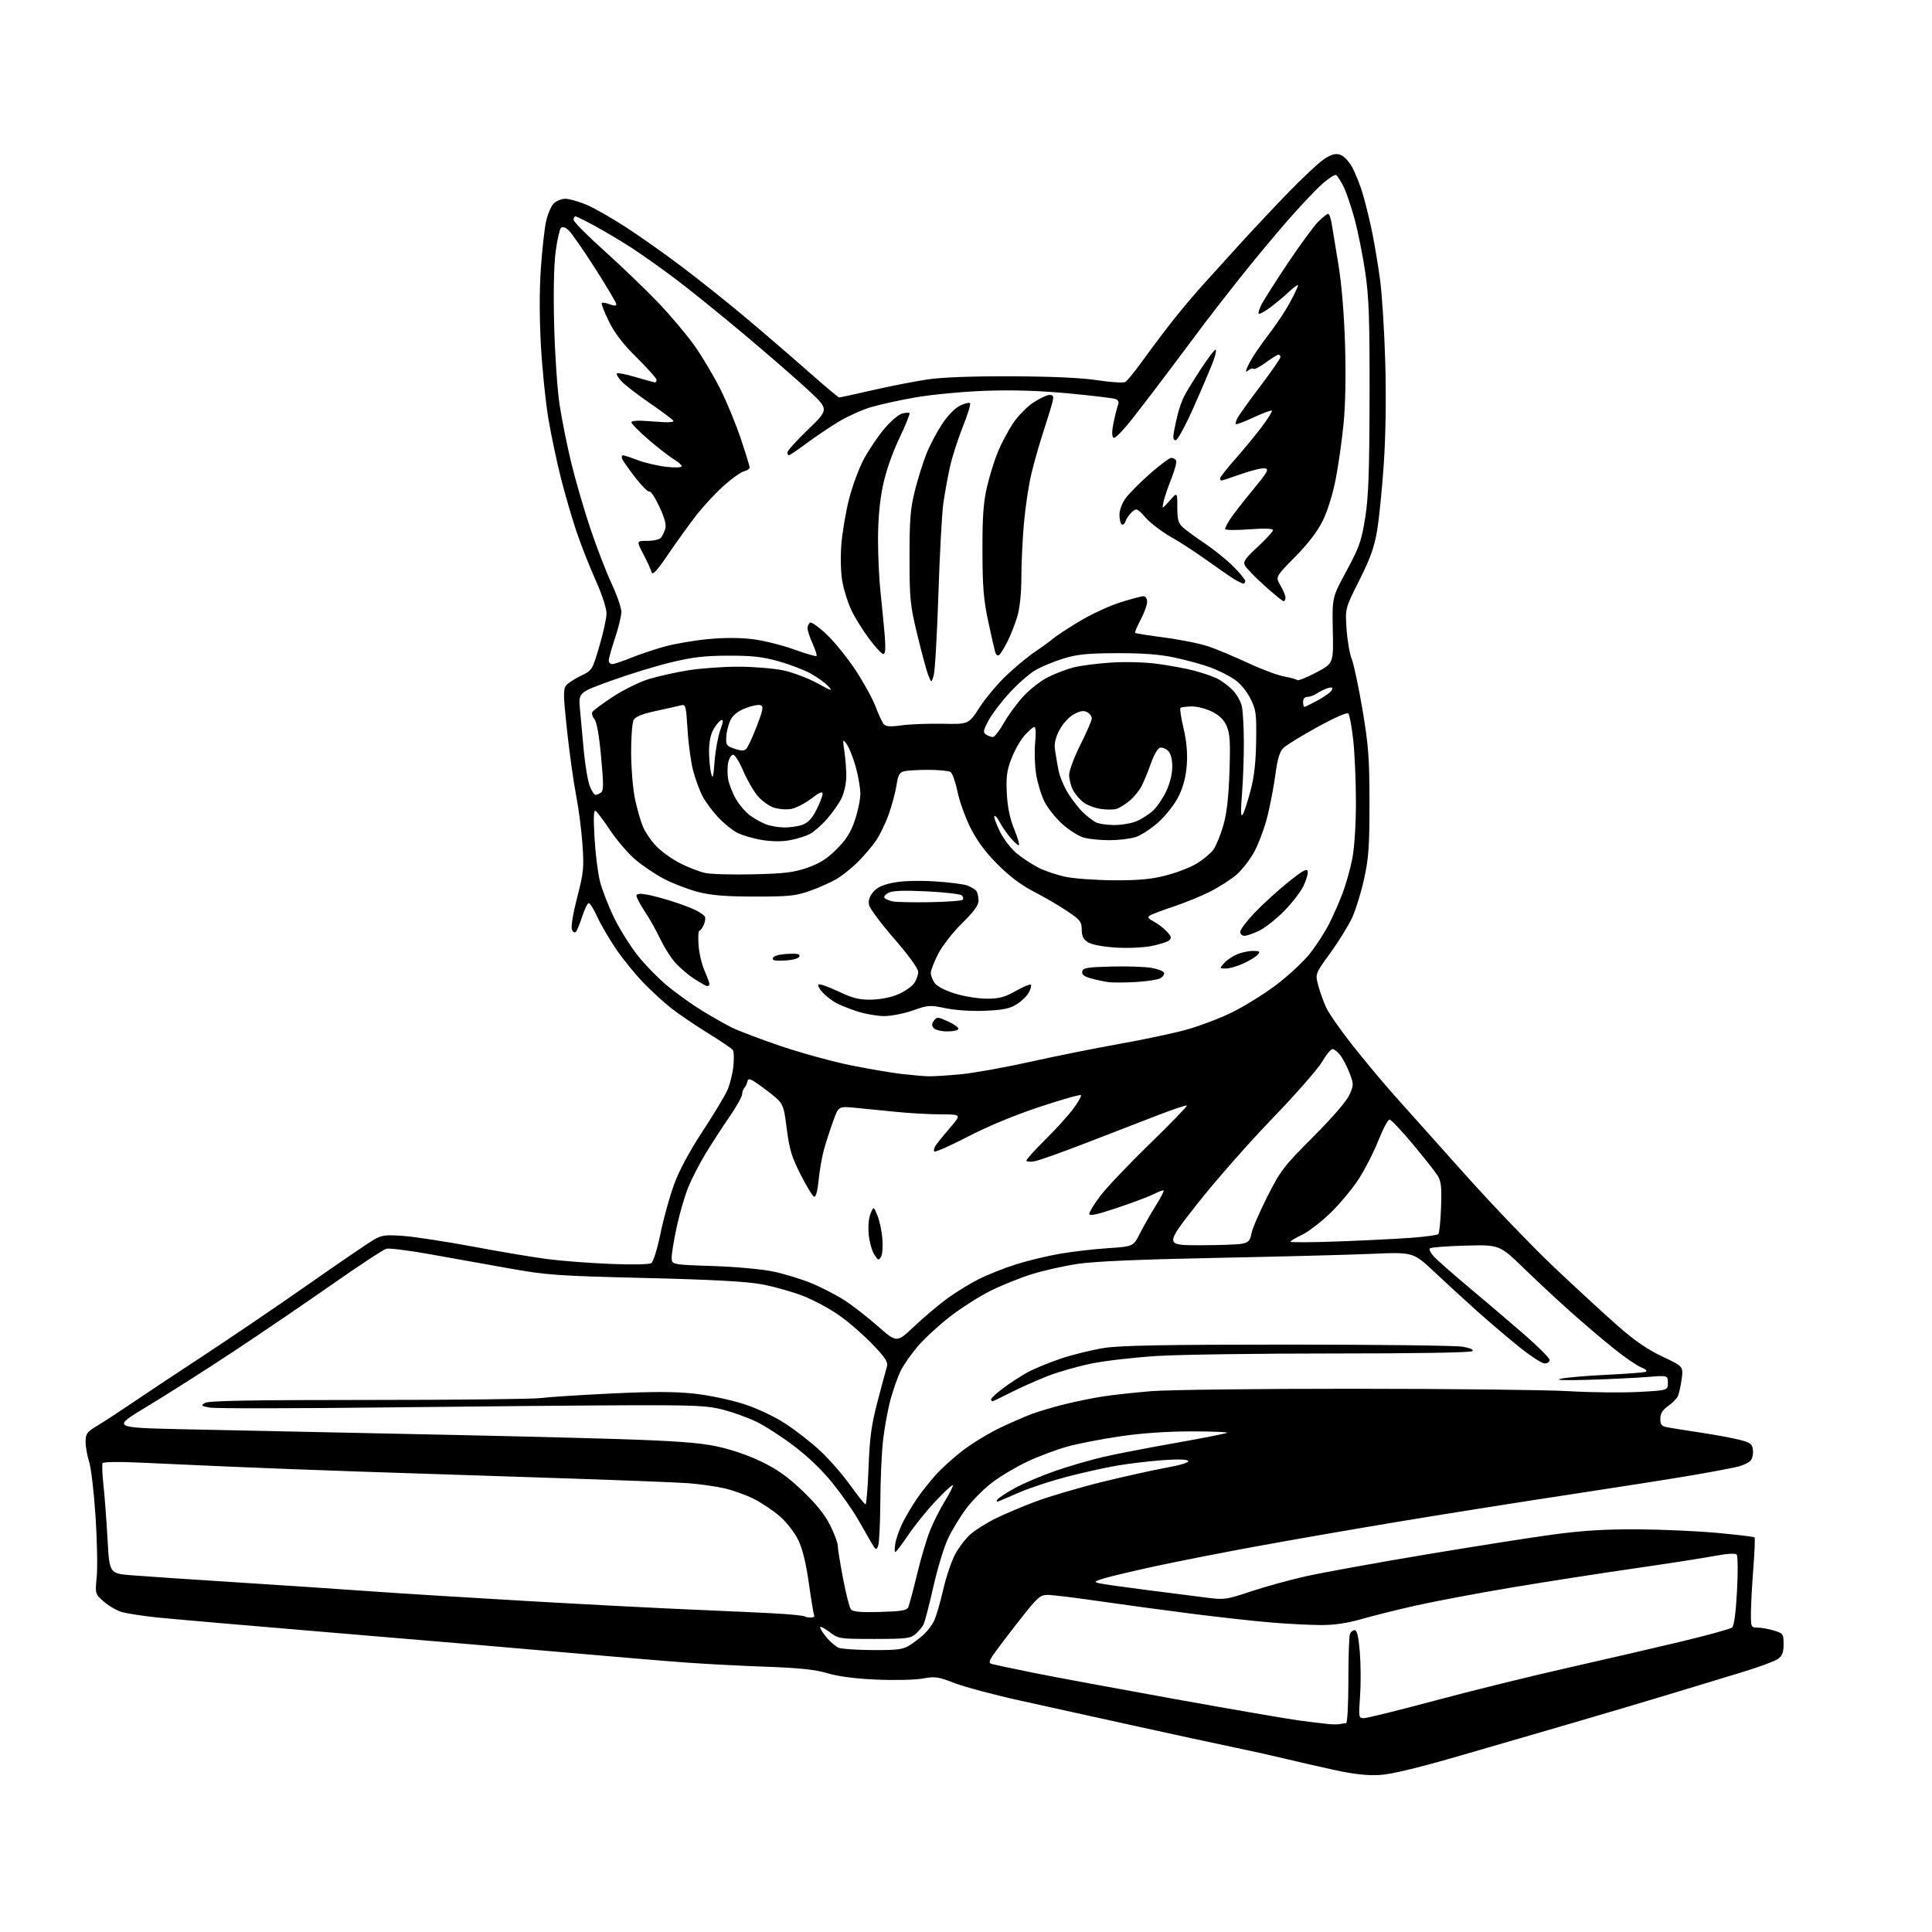 <?xml version="1.0" encoding="UTF-8" standalone="no"?>
<svg 
  version="1.1" 
  xmlns="http://www.w3.org/2000/svg" 
  xmlns:xlink="http://www.w3.org/1999/xlink" 
  xmlns:svg="http://www.w3.org/2000/svg"
  xmlns:rdf="http://www.w3.org/1999/02/22-rdf-syntax-ns#"
  xmlns:cc="http://creativecommons.org/ns#"
  xmlns:dc="http://purl.org/dc/elements/1.1/"
  viewBox="0 0 768 768"
  width="768"
  height="768"
>
<style>svg {background-color: white; }</style>"
<path stroke="none" fill="black" fill-rule="evenodd" d="M548.50,705.58C543.54,705.87 538.30,705.30 530.50,703.61C524.45,702.30 515.67,700.29 511.00,699.15C506.32,698.01 497.10,695.96 490.50,694.59C483.90,693.23 466.35,689.43 451.50,686.15C436.65,682.87 416.04,678.32 405.70,676.05C395.35,673.77 383.58,670.63 379.53,669.08C372.90,666.52 371.65,666.34 366.84,667.24C363.90,667.79 355.66,667.98 348.50,667.67C339.99,667.30 333.26,666.43 329.00,665.15C324.18,663.71 317.99,663.04 305.00,662.57C295.38,662.23 281.20,661.50 273.50,660.95C265.80,660.40 244.43,658.62 226.00,656.99C207.57,655.36 165.28,651.76 132.00,648.99C98.72,646.21 67.22,643.48 62.00,642.92C56.77,642.35 50.81,641.44 48.74,640.90C46.67,640.36 43.36,638.49 41.38,636.76C37.78,633.60 37.78,633.60 38.44,626.89C38.81,623.20 38.60,612.38 37.98,602.84C37.36,593.30 36.21,583.51 35.43,581.07C34.64,578.64 34.02,575.04 34.03,573.07C34.06,569.87 34.58,569.19 39.05,566.50C41.78,564.85 47.73,560.97 52.26,557.88C56.79,554.78 69.28,546.50 80.00,539.47C90.72,532.45 109.62,519.61 122.00,510.96C134.38,502.30 146.22,494.20 148.33,492.96C151.74,490.96 153.03,490.78 160.33,491.30C164.82,491.63 177.28,493.54 188.00,495.54C198.72,497.55 212.00,499.78 217.50,500.50C223.00,501.22 234.25,502.08 242.50,502.42C251.24,502.78 258.09,502.65 258.92,502.11C259.71,501.59 261.31,496.40 262.55,490.34C263.78,484.38 266.21,475.60 267.96,470.82C269.98,465.29 274.06,457.69 279.22,449.82C283.66,443.05 288.12,435.66 289.12,433.42C290.12,431.18 291.20,426.90 291.52,423.92C291.83,420.94 291.74,418.00 291.30,417.39C290.86,416.78 286.36,413.74 281.31,410.62C276.26,407.50 269.73,403.07 266.81,400.77C263.89,398.47 258.87,393.86 255.67,390.54C252.46,387.22 247.63,381.27 244.94,377.33C242.25,373.38 238.90,367.65 237.49,364.58C236.09,361.51 234.54,359.00 234.05,359.00C233.56,359.00 232.39,361.36 231.46,364.25C230.52,367.14 229.37,369.91 228.91,370.42C228.42,370.95 227.76,370.55 227.34,369.45C226.92,368.36 227.80,363.03 229.44,356.73C231.99,346.88 232.19,344.96 231.54,335.69C231.16,330.09 230.01,321.23 228.99,316.00C227.98,310.77 226.36,299.21 225.40,290.31C223.91,276.47 223.86,273.88 225.04,272.45C225.81,271.53 228.45,269.81 230.92,268.64C235.36,266.52 235.44,266.39 238.22,257.00C239.76,251.78 241.06,245.93 241.10,244.00C241.14,241.88 239.41,236.54 236.70,230.48C234.24,224.97 230.80,216.22 229.06,211.02C227.32,205.82 224.58,196.38 222.97,190.04C221.36,183.69 219.14,173.20 218.04,166.73C216.93,160.25 215.58,147.20 215.04,137.73C214.42,126.92 214.40,115.47 214.98,107.00C215.48,99.58 216.41,91.09 217.05,88.14C217.69,85.20 219.06,81.94 220.11,80.89C221.15,79.85 223.24,79.01 224.75,79.02C226.26,79.04 229.97,80.07 233.00,81.32C236.03,82.58 243.12,86.61 248.76,90.28C254.41,93.95 264.53,101.11 271.26,106.19C277.99,111.27 289.12,120.15 296.00,125.92C302.88,131.69 314.01,141.26 320.74,147.20C327.47,153.14 333.24,158.00 333.58,158.00C333.91,158.00 339.88,156.70 346.84,155.11C353.80,153.52 363.55,151.60 368.50,150.86C374.37,149.97 386.02,149.53 402.00,149.59C418.09,149.64 429.84,150.18 436.21,151.15C441.56,151.96 446.56,152.27 447.33,151.84C448.10,151.41 451.56,147.10 455.02,142.28C458.49,137.45 464.03,130.12 467.35,126.00C470.66,121.88 475.65,116.00 478.44,112.94C481.22,109.89 487.55,102.91 492.49,97.44C497.44,91.97 506.14,82.70 511.82,76.83C517.51,70.96 523.91,64.95 526.05,63.47C528.84,61.53 530.65,60.95 532.43,61.39C533.95,61.78 535.88,63.67 537.38,66.26C538.72,68.59 540.74,73.65 541.85,77.50C542.96,81.35 544.60,88.09 545.49,92.49C546.39,96.88 547.77,105.21 548.57,110.99C549.37,116.77 550.31,131.62 550.66,144.00C551.06,158.17 550.84,173.16 550.07,184.50C549.40,194.40 548.20,206.32 547.41,211.00C546.30,217.57 544.69,222.05 540.33,230.70C534.70,241.91 534.70,241.91 535.29,250.20C535.61,254.77 536.54,260.07 537.34,262.00C538.14,263.93 540.05,272.93 541.59,282.00C544.00,296.30 544.38,301.23 544.39,319.00C544.40,336.20 544.07,341.06 542.29,349.22C541.12,354.57 538.98,361.54 537.54,364.70C536.09,367.87 532.17,374.21 528.84,378.80C522.78,387.14 522.78,387.14 524.05,391.82C524.75,394.39 526.15,398.30 527.16,400.50C528.17,402.70 532.71,409.23 537.25,415.02C541.79,420.81 549.55,430.11 554.50,435.68C559.45,441.26 572.32,455.65 583.10,467.66C593.88,479.67 609.63,496.05 618.10,504.05C626.57,512.06 637.77,522.37 643.00,526.97C649.78,532.93 654.89,536.45 660.83,539.25C669.16,543.17 669.16,543.17 668.47,548.34C668.08,551.18 667.37,554.26 666.89,555.18C666.40,556.10 664.65,557.82 663.00,559.00C660.87,560.52 660.00,561.96 660.00,563.99C660.00,566.31 660.52,566.94 662.75,567.37C664.26,567.66 670.23,568.61 676.00,569.48C681.77,570.35 688.75,571.64 691.50,572.34C695.83,573.45 696.54,573.99 696.82,576.37C697.00,577.88 696.61,579.77 695.96,580.55C695.30,581.34 693.13,582.42 691.13,582.94C689.14,583.47 680.98,585.02 673.00,586.39C665.02,587.76 643.20,591.19 624.50,594.02C605.80,596.85 575.88,601.59 558.00,604.55C540.12,607.51 514.25,611.99 500.50,614.51C486.75,617.02 468.30,620.64 459.50,622.54C450.70,624.45 441.48,626.63 439.00,627.39C434.94,628.64 434.74,628.84 437.00,629.38C438.38,629.71 446.93,630.92 456.00,632.07C465.07,633.22 475.75,634.58 479.73,635.10C486.57,636.00 487.50,635.87 497.23,632.62C502.88,630.74 512.78,628.01 519.23,626.57C525.69,625.13 546.84,621.29 566.23,618.04C585.63,614.79 608.70,611.16 617.50,609.98C629.17,608.41 638.24,607.86 651.00,607.93C660.62,607.99 674.92,608.63 682.76,609.36C690.60,610.09 697.22,610.88 697.46,611.13C697.70,611.37 697.48,616.95 696.97,623.53C696.46,630.11 696.04,638.09 696.02,641.25C696.00,646.80 696.09,647.00 698.63,647.00C700.08,647.00 703.01,647.52 705.13,648.16C708.84,649.27 709.00,649.49 709.00,653.60C709.00,656.91 708.49,658.25 706.75,659.46C705.51,660.33 699.55,662.56 693.50,664.41C687.45,666.26 674.01,670.35 663.63,673.49C653.26,676.63 636.61,681.57 626.63,684.47C616.66,687.37 596.58,693.21 582.00,697.45C563.85,702.73 553.29,705.29 548.50,705.58zM532.83,685.33C533.56,685.15 534.58,685.00 535.08,685.00C535.60,685.00 536.00,677.69 536.00,668.08C536.00,658.78 536.27,650.45 536.61,649.58C536.94,648.71 537.80,648.00 538.52,648.00C539.43,648.00 540.04,650.59 540.55,656.70C540.94,661.49 540.99,669.37 540.65,674.20C540.04,682.74 540.09,683.00 542.17,683.00C543.36,683.00 556.07,679.85 570.41,676.01C584.76,672.16 608.42,666.32 623.00,663.03C637.58,659.74 658.00,655.01 668.40,652.52C678.79,650.03 687.85,647.54 688.53,646.97C689.32,646.32 690.02,641.10 690.49,632.38C690.91,624.60 690.83,618.43 690.32,617.92C689.78,617.38 686.25,617.62 681.67,618.50C677.41,619.31 662.80,621.58 649.21,623.54C635.62,625.50 613.70,628.91 600.50,631.13C587.30,633.35 570.42,636.53 563.00,638.19C555.58,639.85 545.78,642.29 541.23,643.61C535.65,645.22 530.46,645.99 525.23,645.98C520.98,645.98 512.10,645.53 505.50,644.99C498.90,644.45 484.50,642.85 473.50,641.45C462.50,640.05 445.92,637.79 436.66,636.45C427.39,635.10 418.31,634.00 416.47,634.00C413.41,634.00 412.42,634.90 404.73,644.75C400.10,650.66 395.53,656.73 394.55,658.24C393.13,660.44 393.05,661.07 394.14,661.42C394.89,661.66 402.25,663.23 410.50,664.90C418.75,666.57 444.18,671.29 467.00,675.40C489.82,679.51 512.10,683.35 516.50,683.93C520.90,684.52 526.08,685.15 528.00,685.33C529.92,685.52 532.10,685.52 532.83,685.33zM347.00,655.93C356.66,655.98 358.98,655.69 361.50,654.09C363.15,653.04 365.67,651.13 367.10,649.84C368.53,648.55 370.39,646.15 371.22,644.50C372.06,642.85 373.71,637.27 374.89,632.11C376.07,626.94 378.24,620.50 379.71,617.79C381.19,615.08 383.90,611.54 385.74,609.92C387.58,608.31 391.88,605.57 395.29,603.85C398.71,602.13 406.05,599.00 411.61,596.91C417.17,594.83 429.10,591.31 438.11,589.10C447.12,586.88 458.65,584.33 463.73,583.41C469.30,582.41 472.72,581.35 472.35,580.75C471.95,580.11 468.23,580.00 462.11,580.45C456.83,580.83 448.68,581.80 444.00,582.61C439.32,583.41 430.44,585.39 424.25,587.00C418.06,588.61 409.74,591.32 405.75,593.03C401.76,594.74 397.86,596.41 397.09,596.74C396.19,597.12 395.93,596.92 396.38,596.19C396.77,595.56 399.88,593.50 403.29,591.60C406.71,589.71 414.00,586.61 419.50,584.71C425.00,582.81 433.55,580.32 438.50,579.17C443.45,578.02 456.45,575.50 467.38,573.58C478.31,571.65 487.50,569.83 487.80,569.54C488.09,569.24 481.62,569.00 473.42,569.00C463.83,569.01 453.75,569.71 445.20,570.97C437.89,572.04 428.44,573.88 424.20,575.06C419.97,576.23 412.90,578.88 408.50,580.95C404.10,583.01 397.79,586.75 394.49,589.25C391.18,591.76 386.51,596.44 384.10,599.66C381.70,602.87 378.43,608.24 376.85,611.58C375.27,614.92 372.63,623.61 370.99,630.89C369.35,638.17 367.59,644.89 367.09,645.82C366.59,646.76 365.20,648.42 363.98,649.51C362.01,651.30 360.35,651.50 347.56,651.50C333.53,651.50 333.29,651.46 329.67,648.70C327.65,647.16 326.00,646.34 326.00,646.87C326.00,647.41 327.20,649.27 328.67,651.02C330.14,652.76 332.27,654.57 333.42,655.03C334.56,655.49 340.68,655.90 347.00,655.93zM322.23,643.00C323.27,643.00 323.92,642.66 323.67,642.25C323.43,641.84 322.47,636.10 321.55,629.50C320.45,621.57 319.03,615.73 317.38,612.29C316.00,609.40 312.79,605.22 310.19,602.93C307.61,600.65 302.91,597.48 299.75,595.88C296.59,594.28 291.19,592.35 287.75,591.58C284.31,590.82 277.90,589.92 273.50,589.59C269.10,589.26 244.57,588.31 219.00,587.48C193.43,586.66 159.22,585.53 143.00,584.98C126.78,584.43 103.38,583.54 91.00,583.00C78.62,582.47 62.38,581.74 54.89,581.38C47.29,581.02 41.06,581.12 40.78,581.62C40.50,582.10 40.67,586.10 41.14,590.50C41.62,594.90 42.35,604.58 42.76,612.00C43.50,625.50 43.50,625.50 52.50,626.21C57.45,626.61 76.12,627.86 94.00,629.00C111.88,630.14 135.50,631.72 146.50,632.51C157.50,633.31 185.85,635.07 209.50,636.43C233.15,637.80 263.98,639.39 278.00,639.97C292.02,640.55 307.09,641.26 311.47,641.57C315.86,641.87 319.65,642.31 319.89,642.56C320.13,642.80 321.18,643.00 322.23,643.00zM349.79,640.78C357.93,640.56 360.45,640.16 361.01,639.00C361.40,638.17 362.97,632.33 364.50,626.00C366.02,619.67 368.35,611.80 369.66,608.50C370.97,605.20 373.66,599.88 375.62,596.68C377.59,593.49 379.00,590.66 378.74,590.41C378.49,590.16 375.41,593.01 371.89,596.75C368.38,600.48 363.48,606.56 361.00,610.24C358.52,613.92 356.22,616.95 355.88,616.97C355.55,616.99 355.58,615.31 355.97,613.25C356.35,611.19 357.71,607.48 358.97,605.00C360.24,602.52 362.64,598.48 364.32,596.00C365.99,593.52 369.36,589.25 371.79,586.50C374.23,583.75 379.28,579.19 383.01,576.38C386.74,573.56 393.33,569.57 397.65,567.52C401.97,565.47 407.75,562.96 410.50,561.95C413.25,560.94 419.10,559.22 423.50,558.14C427.90,557.06 434.65,555.69 438.50,555.10C442.35,554.50 450.90,553.57 457.50,553.02C464.10,552.47 500.55,552.03 538.50,552.05C576.45,552.06 614.70,552.49 623.50,553.01C632.30,553.52 644.79,553.66 651.25,553.32C663.00,552.70 663.00,552.70 663.00,549.71C663.00,546.71 663.00,546.71 654.75,547.38C650.21,547.75 639.75,548.24 631.50,548.49C621.55,548.78 617.85,548.63 620.50,548.05C622.70,547.57 630.80,546.88 638.50,546.51C646.20,546.15 653.17,545.62 654.00,545.35C655.01,545.01 654.43,544.40 652.21,543.46C650.40,542.69 645.45,539.26 641.21,535.83C636.97,532.41 629.45,526.00 624.50,521.60C619.55,517.20 611.13,509.37 605.79,504.20C596.08,494.80 596.08,494.80 582.62,495.15C575.22,495.34 568.83,495.84 568.41,496.25C568.00,496.67 568.75,498.17 570.08,499.59C571.41,501.02 577.67,506.52 584.00,511.82C590.33,517.11 600.11,525.45 605.75,530.34C611.39,535.24 616.00,539.86 616.00,540.62C616.00,541.38 615.11,542.00 614.03,542.00C612.95,542.00 608.33,539.00 603.78,535.33C599.23,531.65 591.69,525.24 587.04,521.08C582.39,516.91 574.80,509.95 570.17,505.60C561.76,497.71 561.76,497.71 545.13,498.43C535.98,498.82 508.25,499.54 483.50,500.03C453.25,500.63 435.22,501.40 428.48,502.40C422.97,503.22 414.65,505.09 409.98,506.56C405.32,508.03 397.90,511.04 393.50,513.24C389.10,515.45 381.89,520.07 377.48,523.50C373.06,526.94 367.39,532.17 364.87,535.13C362.35,538.08 359.33,542.38 358.16,544.68C356.99,546.97 355.14,552.15 354.04,556.18C352.94,560.20 351.59,567.55 351.03,572.50C350.47,577.45 349.98,588.48 349.94,597.00C349.89,605.52 349.51,613.40 349.07,614.50C348.35,616.34 348.14,616.24 346.39,613.25C345.35,611.47 342.94,607.26 341.03,603.91C339.12,600.56 334.62,594.14 331.03,589.66C326.88,584.48 321.21,579.02 315.50,574.71C310.55,570.97 303.80,566.63 300.50,565.07C297.20,563.50 291.35,561.39 287.50,560.39C281.46,558.80 276.54,558.56 251.50,558.61C235.55,558.65 192.05,559.03 154.83,559.46C117.61,559.90 85.45,559.93 83.36,559.54C79.90,558.89 79.74,558.72 81.53,557.66C82.97,556.81 100.40,556.50 146.50,556.50C181.15,556.50 211.97,556.16 215.00,555.75C218.03,555.34 230.66,554.53 243.07,553.93C259.73,553.14 268.36,553.16 276.04,554.00C281.76,554.63 290.50,556.46 295.47,558.06C300.80,559.77 307.58,562.94 312.02,565.80C316.15,568.46 322.47,573.38 326.07,576.74C329.66,580.10 335.03,586.26 338.01,590.43C340.99,594.59 343.72,598.00 344.07,598.00C344.42,598.00 344.96,591.36 345.27,583.25C345.73,571.27 346.41,566.34 348.87,557.00C350.53,550.67 352.19,544.50 352.56,543.28C353.09,541.48 352.01,539.78 346.86,534.40C343.36,530.74 337.41,525.57 333.63,522.90C329.85,520.23 323.32,516.73 319.11,515.10C314.90,513.48 307.61,511.43 302.91,510.55C296.82,509.41 283.53,508.68 256.44,508.02C221.06,507.16 217.39,506.89 202.00,504.13C192.93,502.50 178.79,499.98 170.60,498.52C162.40,497.05 154.75,496.10 153.60,496.39C152.44,496.69 142.72,503.07 132.00,510.58C121.28,518.09 103.50,530.18 92.50,537.45C81.50,544.72 66.20,554.45 58.50,559.08C44.50,567.50 44.50,567.50 72.50,568.14C87.90,568.49 126.15,569.30 157.50,569.93C188.85,570.55 228.22,571.50 245.00,572.03C268.25,572.77 277.71,573.46 284.78,574.93C290.41,576.10 297.42,578.48 302.61,581.00C308.98,584.08 313.18,587.07 319.06,592.68C324.42,597.80 327.93,602.17 329.98,606.27C331.64,609.60 333.00,613.22 333.00,614.32C333.00,615.42 333.95,621.31 335.11,627.41C336.27,633.51 337.68,639.08 338.26,639.78C339.01,640.71 342.18,640.99 349.79,640.78zM394.50,557.00C394.22,557.00 394.00,556.64 394.00,556.21C394.00,555.77 396.14,553.80 398.75,551.84C401.36,549.87 405.72,547.04 408.42,545.55C411.13,544.06 417.21,541.56 421.92,539.99C426.64,538.43 434.32,536.55 439.00,535.82C445.39,534.83 463.50,534.50 512.00,534.50C547.48,534.50 578.69,534.87 581.37,535.33C584.42,535.85 585.89,536.51 585.30,537.10C584.73,537.67 562.93,538.04 530.43,538.03C500.77,538.02 469.14,538.46 460.14,539.01C451.14,539.56 439.30,540.92 433.84,542.03C428.38,543.15 420.44,545.43 416.21,547.10C411.97,548.78 405.46,551.69 401.75,553.57C398.04,555.46 394.77,557.00 394.50,557.00zM363.33,527.33C367.10,523.77 372.96,518.81 376.35,516.32C379.73,513.82 385.43,510.31 389.00,508.51C392.57,506.71 399.26,504.05 403.86,502.60C408.46,501.15 416.30,499.26 421.27,498.40C426.24,497.54 434.85,496.54 440.40,496.17C450.50,495.50 450.50,495.50 453.12,490.34C454.56,487.50 457.36,482.58 459.35,479.40C461.33,476.23 462.79,473.45 462.57,473.24C462.36,473.03 460.69,473.63 458.86,474.57C457.03,475.52 450.46,478.00 444.27,480.08C436.11,482.82 433.00,483.50 433.00,482.53C433.00,481.80 434.99,478.57 437.42,475.35C439.84,472.13 448.67,462.84 457.04,454.70C465.40,446.57 472.04,439.71 471.80,439.47C471.56,439.22 466.21,441.01 459.93,443.44C453.64,445.87 440.87,450.81 431.54,454.42C422.21,458.03 413.10,461.27 411.29,461.61C409.48,461.94 408.00,461.82 408.00,461.34C408.00,460.85 411.40,457.09 415.57,452.97C419.73,448.86 424.73,443.34 426.69,440.70C428.64,438.06 429.98,435.65 429.67,435.33C429.35,435.02 421.99,437.12 413.30,439.99C403.46,443.24 392.71,447.70 384.79,451.81C377.80,455.44 371.77,458.11 371.40,457.73C371.03,457.36 371.35,456.18 372.11,455.11C372.87,454.03 375.45,450.87 377.84,448.08C382.19,443.00 382.19,443.00 373.84,442.97C369.25,442.96 361.23,442.50 356.00,441.96C350.77,441.42 343.54,440.70 339.92,440.36C333.34,439.74 333.34,439.74 331.21,445.62C330.04,448.85 328.42,453.85 327.61,456.72C326.79,459.59 325.81,465.12 325.43,469.01C324.99,473.46 324.33,475.94 323.63,475.71C323.03,475.51 320.61,471.55 318.26,466.92C314.69,459.89 313.78,456.85 312.72,448.50C311.45,438.50 311.45,438.50 304.48,433.24C298.75,428.92 297.44,428.30 297.15,429.74C296.96,430.71 296.40,431.93 295.90,432.45C295.41,432.97 295.00,434.13 295.00,435.02C295.00,435.91 292.73,439.94 289.95,443.98C287.17,448.01 282.92,454.57 280.49,458.56C278.07,462.55 274.96,468.59 273.58,471.99C272.20,475.39 270.16,482.39 269.04,487.56C267.92,492.73 267.00,498.26 267.00,499.84C267.00,502.72 267.00,502.72 283.25,503.26C292.53,503.56 302.93,504.51 307.50,505.48C311.90,506.41 318.75,508.52 322.72,510.16C326.69,511.81 332.54,514.84 335.72,516.90C338.90,518.95 344.87,523.60 348.99,527.22C356.47,533.80 356.47,533.80 363.33,527.33zM350.25,499.52C349.33,501.16 349.11,501.10 347.56,498.73C346.63,497.31 345.63,493.76 345.34,490.83C345.03,487.69 345.31,484.27 346.03,482.50C347.25,479.50 347.25,479.50 348.73,483.00C349.55,484.93 350.45,489.03 350.74,492.11C351.02,495.20 350.80,498.53 350.25,499.52zM476.90,495.00C484.52,495.00 492.12,494.73 493.78,494.39C496.28,493.89 496.93,493.17 497.47,490.31C497.83,488.40 500.67,481.81 503.78,475.67C509.03,465.29 510.32,463.61 521.97,451.95C529.53,444.39 535.25,437.77 536.37,435.29C538.16,431.32 538.16,431.00 536.45,426.51C535.47,423.95 533.81,420.76 532.76,419.43C531.71,418.09 530.33,417.01 529.68,417.02C529.03,417.03 527.15,419.35 525.50,422.16C523.85,424.98 514.85,435.22 505.50,444.91C496.15,454.60 482.77,469.84 475.77,478.77C463.04,495.00 463.04,495.00 476.90,495.00zM531.75,493.50C542.06,493.12 555.12,492.48 560.76,492.06C566.40,491.65 571.35,490.98 571.76,490.58C572.17,490.17 572.65,485.37 572.84,479.91C573.13,471.58 572.89,469.53 571.34,467.13C570.33,465.55 565.90,459.95 561.50,454.68C557.10,449.41 552.99,445.08 552.38,445.05C551.76,445.02 549.78,448.71 547.98,453.25C546.19,457.79 542.70,464.65 540.23,468.50C537.76,472.35 532.68,478.47 528.94,482.11C525.20,485.74 520.08,489.68 517.57,490.86C515.06,492.04 513.00,493.27 513.00,493.60C513.00,493.92 521.44,493.88 531.75,493.50zM369.00,427.84C370.93,427.90 376.80,427.53 382.06,427.02C387.33,426.51 399.70,424.28 409.56,422.08C419.43,419.88 435.15,416.72 444.50,415.06C453.85,413.39 465.77,410.89 471.00,409.48C476.23,408.08 484.55,404.96 489.50,402.55C494.45,400.15 502.44,395.19 507.27,391.55C512.09,387.91 518.08,382.35 520.58,379.21C523.08,376.07 526.51,370.81 528.20,367.51C529.89,364.22 532.37,358.60 533.72,355.01C535.08,351.43 536.82,345.20 537.59,341.16C538.41,336.88 539.00,327.59 539.00,318.87C539.00,310.65 538.52,299.55 537.93,294.21C537.34,288.87 536.47,284.10 535.99,283.61C535.48,283.09 530.37,285.34 523.81,288.95C517.59,292.38 511.53,296.08 510.34,297.18C508.69,298.70 507.90,301.24 507.00,307.84C506.35,312.60 504.92,320.10 503.83,324.50C502.73,328.90 500.44,335.12 498.74,338.33C497.04,341.53 493.81,345.73 491.57,347.67C489.33,349.60 484.57,352.65 481.00,354.45C477.43,356.25 470.90,358.91 466.50,360.37C462.10,361.84 457.87,363.43 457.10,363.91C456.02,364.60 456.35,365.13 458.60,366.30C460.20,367.13 462.53,368.91 463.78,370.25C465.70,372.31 465.84,372.89 464.67,373.86C463.90,374.50 460.63,375.51 457.39,376.12C454.13,376.73 447.76,376.97 443.14,376.65C438.12,376.31 433.82,375.46 432.39,374.52C430.64,373.37 430.00,372.04 430.00,369.51C430.00,366.44 429.38,365.66 424.25,362.20C421.09,360.07 415.12,356.58 411.00,354.46C405.92,351.84 401.25,348.33 396.50,343.55C391.69,338.71 388.32,334.15 385.75,329.00C383.69,324.88 381.37,318.40 380.60,314.62C379.82,310.83 378.58,307.35 377.84,306.88C377.10,306.41 373.12,306.03 369.00,306.03C364.88,306.03 360.51,306.29 359.30,306.62C357.57,307.08 356.95,308.21 356.43,311.85C356.06,314.41 354.73,319.52 353.46,323.21C352.19,326.90 349.82,331.85 348.19,334.21C346.56,336.57 343.26,340.44 340.86,342.80C338.47,345.17 334.69,348.17 332.46,349.47C330.24,350.77 325.52,352.87 321.96,354.13C316.28,356.14 313.64,356.41 300.00,356.40C288.37,356.38 282.75,355.93 277.50,354.57C273.65,353.58 267.57,351.25 263.98,349.38C260.39,347.52 255.13,343.96 252.29,341.47C249.45,338.98 245.04,333.82 242.50,329.99C239.95,326.17 237.38,322.73 236.77,322.36C235.99,321.87 235.86,324.92 236.33,333.09C236.69,339.37 237.68,347.20 238.53,350.50C239.39,353.80 241.84,360.13 243.99,364.58C246.14,369.02 250.35,375.80 253.36,379.64C256.36,383.49 261.90,389.13 265.66,392.20C269.42,395.26 275.51,399.59 279.19,401.83C282.87,404.08 288.10,407.03 290.81,408.41C293.52,409.78 302.44,413.16 310.62,415.92C318.80,418.67 331.24,422.08 338.27,423.49C345.29,424.90 354.29,426.44 358.27,426.90C362.24,427.36 367.07,427.79 369.00,427.84zM376.62,410.00C374.20,410.00 371.75,409.41 371.14,408.67C370.33,407.69 370.36,406.90 371.27,405.70C372.40,404.19 372.83,404.21 376.75,405.98C379.09,407.04 381.00,408.37 381.00,408.95C381.00,409.53 379.03,410.00 376.62,410.00zM351.50,403.91C348.75,403.90 344.02,403.09 341.00,402.12C337.98,401.14 334.15,399.63 332.50,398.77C330.85,397.90 328.41,396.02 327.08,394.60C325.75,393.17 324.95,391.71 325.32,391.35C325.68,390.99 329.24,392.22 333.24,394.10C339.17,396.88 341.60,397.48 346.50,397.37C350.10,397.29 354.36,396.43 357.13,395.21C359.68,394.09 362.49,392.13 363.38,390.86C364.27,389.59 365.00,387.57 365.00,386.36C365.00,385.03 361.31,379.91 355.57,373.29C350.38,367.30 345.86,361.28 345.51,359.91C345.08,358.18 345.53,356.60 346.96,354.77C348.46,352.87 350.65,351.80 354.77,350.94C358.40,350.18 364.39,349.96 371.10,350.34C376.93,350.67 383.00,351.43 384.58,352.03C386.16,352.63 387.80,353.66 388.21,354.31C388.63,354.97 388.98,356.64 388.98,358.03C389.00,359.83 387.11,362.41 382.42,367.03C378.72,370.67 374.56,376.01 372.92,379.22C371.31,382.37 370.00,385.76 370.00,386.75C370.00,387.74 370.69,389.54 371.54,390.75C372.47,392.08 375.66,393.74 379.64,394.97C383.25,396.09 388.94,397.00 392.27,397.00C397.19,397.00 399.36,396.42 403.77,393.93C406.76,392.25 409.46,391.12 409.77,391.44C410.08,391.75 409.73,393.14 408.98,394.54C408.24,395.93 406.04,398.05 404.10,399.25C401.33,400.96 398.63,401.51 391.54,401.80C386.20,402.02 379.80,401.60 375.89,400.78C369.65,399.48 368.93,399.52 362.89,401.66C359.38,402.90 354.25,403.91 351.50,403.91zM281.17,392.00C280.72,392.00 278.24,390.60 275.66,388.90C273.09,387.19 269.62,384.16 267.96,382.15C266.29,380.14 263.76,376.02 262.33,373.00C260.91,369.98 258.22,365.20 256.37,362.40C254.52,359.59 253.00,356.76 253.00,356.10C253.00,355.28 254.16,355.10 256.75,355.54C258.81,355.88 263.43,357.09 267.00,358.22C270.57,359.35 274.85,360.95 276.50,361.78C278.15,362.60 279.80,363.74 280.16,364.30C280.52,364.86 280.33,366.37 279.75,367.66C279.16,368.95 278.37,370.00 277.98,370.00C277.60,370.00 277.47,372.57 277.69,375.71C277.91,378.85 278.97,383.41 280.05,385.84C281.12,388.27 282.00,390.65 282.00,391.13C282.00,391.61 281.63,392.00 281.17,392.00zM451.38,390.38C447.05,390.62 442.15,390.63 440.50,390.40C438.85,390.17 435.78,389.51 433.69,388.93C430.94,388.18 429.97,387.41 430.20,386.19C430.48,384.74 432.14,384.46 441.71,384.22C447.86,384.06 455.02,384.29 457.62,384.73C460.21,385.16 462.52,386.05 462.73,386.69C462.95,387.34 462.25,388.33 461.19,388.90C460.13,389.47 455.71,390.13 451.38,390.38zM487.36,385.00C484.71,385.00 484.70,384.99 486.60,382.86C487.64,381.69 489.95,380.11 491.72,379.36C493.49,378.61 496.36,378.00 498.09,378.00C500.70,378.00 501.04,378.25 500.07,379.41C499.43,380.19 496.90,381.77 494.46,382.91C492.02,384.06 488.82,385.00 487.36,385.00zM312.07,381.81C308.08,382.04 306.90,381.79 307.23,380.81C307.49,380.01 309.71,379.38 312.93,379.19C316.92,378.96 318.10,379.21 317.77,380.19C317.51,380.99 315.29,381.62 312.07,381.81zM494.68,372.00C493.76,372.00 493.00,371.29 493.00,370.43C493.00,369.56 495.59,366.13 498.75,362.81C501.91,359.49 507.88,354.06 512.00,350.73C517.82,346.05 519.57,345.07 519.83,346.37C520.01,347.29 519.23,349.95 518.11,352.27C516.98,354.60 513.50,359.08 510.37,362.24C507.24,365.40 502.81,368.88 500.52,369.99C498.24,371.10 495.61,372.00 494.68,372.00zM369.71,358.63C376.43,358.51 382.25,358.09 382.64,357.69C383.04,357.29 382.91,356.51 382.36,355.96C381.80,355.40 375.51,354.67 368.38,354.33C358.95,353.88 354.78,354.05 353.10,354.95C351.83,355.63 351.17,356.56 351.64,357.01C352.11,357.46 353.62,358.06 355.00,358.34C356.38,358.61 362.99,358.74 369.71,358.63zM442.59,349.92C452.59,349.98 457.52,349.53 463.46,348.01C467.74,346.92 473.29,344.76 475.79,343.23C478.29,341.69 481.20,339.27 482.27,337.85C483.33,336.42 485.10,332.16 486.21,328.38C487.64,323.48 488.36,317.33 488.73,307.00C489.13,295.33 488.93,291.77 487.69,288.81C486.61,286.21 484.89,284.48 481.89,282.94C479.55,281.75 475.86,280.79 473.71,280.82C471.55,280.85 469.54,281.12 469.24,281.42C468.94,281.73 469.50,285.38 470.48,289.54C471.69,294.68 472.10,299.33 471.77,304.02C471.43,308.69 470.41,312.69 468.59,316.40C467.05,319.55 463.65,323.95 460.59,326.74C457.67,329.41 453.47,332.14 451.27,332.80C449.07,333.46 444.40,334.00 440.88,333.99C437.37,333.99 432.85,333.53 430.83,332.97C428.81,332.41 424.98,329.99 422.32,327.60C419.65,325.20 416.45,321.18 415.19,318.66C413.93,316.15 412.44,311.25 411.88,307.79C411.32,304.33 411.15,298.69 411.49,295.25C411.87,291.49 411.74,289.00 411.17,289.00C410.64,289.00 408.86,290.54 407.21,292.42C405.56,294.30 403.22,298.46 402.01,301.67C400.21,306.43 399.89,308.97 400.23,315.50C400.53,320.99 401.46,325.46 403.22,329.75C404.62,333.19 405.41,336.00 404.97,336.00C404.54,336.00 403.00,334.60 401.55,332.88C400.11,331.16 398.24,328.42 397.39,326.79C396.54,325.15 395.60,324.07 395.29,324.37C394.98,324.68 395.95,327.42 397.43,330.46C398.99,333.64 401.90,337.41 404.32,339.37C406.62,341.23 410.47,343.75 412.89,344.97C415.30,346.19 420.03,347.78 423.39,348.51C426.75,349.24 435.39,349.88 442.59,349.92zM299.50,347.55C311.91,347.26 315.62,346.80 320.99,344.93C325.82,343.23 328.77,341.36 332.57,337.57C336.41,333.72 338.19,330.90 339.83,326.04C341.02,322.51 342.00,317.78 342.00,315.53C342.00,313.29 341.18,308.51 340.19,304.91C339.19,301.31 337.59,297.27 336.64,295.93C334.94,293.54 334.92,293.60 335.70,299.00C336.14,302.02 336.46,306.53 336.41,309.01C336.36,311.49 335.53,315.19 334.56,317.24C333.59,319.28 330.99,323.00 328.78,325.51C326.58,328.02 323.47,330.74 321.88,331.56C320.30,332.38 316.79,333.47 314.08,333.98C310.96,334.58 306.91,334.55 302.96,333.92C299.55,333.37 295.11,332.07 293.08,331.04C291.06,330.01 287.55,327.15 285.28,324.68C283.00,322.22 280.25,318.45 279.16,316.31C278.06,314.17 276.45,309.73 275.56,306.46C274.68,303.18 273.67,295.85 273.32,290.17C272.72,280.38 272.58,279.88 270.63,280.39C269.50,280.68 265.05,281.69 260.74,282.62C255.18,283.82 252.61,284.87 251.87,286.23C251.31,287.29 250.86,293.19 250.88,299.34C250.91,305.48 251.59,313.66 252.40,317.51C253.21,321.35 254.62,326.30 255.53,328.50C256.44,330.70 258.83,334.23 260.84,336.34C262.85,338.45 267.14,341.52 270.36,343.16C273.59,344.80 278.09,346.54 280.36,347.03C282.64,347.51 291.25,347.75 299.50,347.55zM311.60,328.92C313.86,328.97 317.14,328.50 318.89,327.89C321.21,327.08 322.75,325.45 324.54,321.92C325.89,319.25 327.00,316.38 327.00,315.54C327.00,314.45 325.69,315.01 322.48,317.47C319.99,319.36 316.42,321.21 314.54,321.56C312.67,321.91 309.53,321.67 307.58,321.03C305.62,320.38 302.68,318.23 301.04,316.24C299.41,314.25 296.86,309.78 295.38,306.31C293.91,302.84 292.13,300.00 291.43,300.00C290.73,300.00 289.85,301.39 289.48,303.08C289.11,304.77 289.11,307.81 289.48,309.83C289.85,311.85 291.24,315.38 292.58,317.68C293.91,319.99 296.45,322.91 298.20,324.18C299.96,325.46 302.77,327.03 304.45,327.67C306.13,328.32 309.35,328.88 311.60,328.92zM442.78,327.97C445.69,327.99 449.74,327.30 451.78,326.45C453.83,325.59 456.79,323.68 458.38,322.20C459.96,320.71 462.32,317.25 463.62,314.50C465.04,311.48 465.98,307.65 465.99,304.82C466.00,301.83 465.42,299.56 464.38,298.52C463.49,297.63 462.04,297.04 461.17,297.21C460.25,297.38 458.71,300.01 457.49,303.51C456.33,306.80 454.64,310.91 453.73,312.63C452.82,314.35 450.71,316.91 449.04,318.31C447.37,319.71 445.06,321.16 443.91,321.53C442.75,321.90 439.85,321.91 437.47,321.55C435.09,321.19 431.98,319.98 430.55,318.86C429.13,317.74 427.29,315.54 426.48,313.96C425.67,312.39 425.00,309.72 425.00,308.03C425.00,306.34 427.02,300.93 429.50,296.00C431.98,291.07 434.00,286.37 434.00,285.56C434.00,284.74 433.17,283.62 432.15,283.08C430.80,282.36 429.39,282.58 426.93,283.90C424.96,284.96 422.57,287.54 421.21,290.11C419.55,293.22 419.01,295.52 419.37,298.00C419.64,299.93 420.27,303.59 420.76,306.14C421.25,308.69 423.06,312.98 424.78,315.66C426.51,318.35 429.17,321.71 430.71,323.14C432.24,324.57 434.40,326.23 435.50,326.84C436.60,327.44 439.88,327.95 442.78,327.97zM494.00,323.78C494.59,322.83 495.99,318.56 497.12,314.28C498.57,308.78 499.22,302.98 499.34,294.48C499.49,283.38 499.30,282.08 496.94,277.48C495.39,274.45 492.84,271.48 490.44,269.89C488.27,268.45 484.02,266.36 481.00,265.25C477.98,264.14 471.68,262.41 467.00,261.41C460.90,260.11 454.40,259.61 444.00,259.65C432.20,259.69 428.23,260.09 422.67,261.80C418.91,262.96 413.90,265.04 411.53,266.43C409.16,267.82 404.53,271.88 401.26,275.46C397.98,279.04 394.22,284.01 392.90,286.51C390.82,290.44 390.70,291.19 392.00,292.01C392.82,292.54 394.03,292.98 394.68,292.98C395.32,292.99 397.33,290.41 399.13,287.25C400.94,284.09 404.45,279.32 406.94,276.65C409.42,273.98 413.72,270.65 416.48,269.25C419.24,267.85 423.75,266.10 426.50,265.37C429.25,264.64 436.00,263.75 441.50,263.39C447.37,263.01 455.06,263.22 460.11,263.89C464.85,264.52 471.33,265.72 474.52,266.55C477.71,267.38 481.82,268.77 483.65,269.64C485.48,270.50 488.32,272.60 489.97,274.29C491.63,275.97 493.30,278.96 493.69,280.93C494.08,282.89 494.43,289.23 494.45,295.00C494.48,300.77 494.15,310.00 493.72,315.50C493.15,322.71 493.23,325.02 494.00,323.78zM236.70,315.98C237.14,315.98 238.11,315.59 238.85,315.12C239.96,314.41 239.98,312.01 238.95,300.88C238.15,292.15 237.21,286.91 236.26,285.81C235.46,284.89 235.13,283.60 235.52,282.96C235.92,282.33 239.62,279.60 243.75,276.90C247.88,274.21 254.21,271.09 257.82,269.97C261.43,268.86 268.46,267.29 273.44,266.48C278.42,265.67 287.45,265.01 293.50,265.02C299.55,265.03 307.59,265.69 311.37,266.49C315.14,267.29 321.22,269.58 324.87,271.58C330.69,274.77 331.22,274.91 329.20,272.74C327.93,271.38 324.77,269.10 322.17,267.69C319.57,266.27 313.85,264.10 309.47,262.86C303.16,261.08 299.00,260.62 289.50,260.64C279.98,260.67 275.23,261.23 266.50,263.36C260.45,264.83 249.76,268.12 242.74,270.66C229.97,275.28 229.97,275.28 230.54,281.89C230.85,285.53 231.56,293.19 232.11,298.93C232.67,304.67 233.75,310.85 234.51,312.68C235.27,314.51 236.26,315.99 236.70,315.98zM284.08,302.50C284.43,298.10 285.45,292.55 286.34,290.17C287.50,287.09 287.61,285.96 286.74,286.25C286.07,286.48 284.69,288.07 283.69,289.79C282.51,291.82 281.86,294.91 281.86,298.50C281.86,301.57 282.22,305.52 282.65,307.29C283.32,309.99 283.55,309.22 284.08,302.50zM296.66,297.66C297.30,297.02 299.18,292.98 300.83,288.69C303.31,282.23 303.58,280.78 302.38,280.32C301.58,280.01 298.91,280.53 296.44,281.47C293.49,282.60 291.44,284.18 290.45,286.10C289.62,287.71 288.84,290.69 288.72,292.73C288.52,296.16 288.77,296.54 292.00,297.64C294.66,298.54 295.78,298.54 296.66,297.66zM358.44,288.33C361.77,287.87 369.13,287.60 374.78,287.71C385.06,287.92 385.06,287.92 389.39,281.21C391.78,277.52 396.60,271.77 400.11,268.44C403.63,265.11 408.75,260.88 411.50,259.04C414.25,257.20 417.40,254.91 418.50,253.94C419.60,252.97 424.30,249.88 428.94,247.07C433.59,244.26 440.93,240.85 445.25,239.48C449.57,238.12 453.76,237.00 454.55,237.00C455.39,237.00 456.00,237.95 456.00,239.26C456.00,240.50 454.84,243.69 453.43,246.35C452.01,249.01 451.03,251.36 451.24,251.58C451.46,251.79 456.81,252.64 463.13,253.47C469.45,254.30 477.30,255.90 480.56,257.02C483.83,258.14 490.80,261.07 496.05,263.52C501.30,265.98 507.73,268.38 510.34,268.87C512.96,269.36 515.36,270.03 515.69,270.36C516.02,270.69 519.39,269.33 523.19,267.33C530.09,263.71 530.09,263.71 529.81,250.60C529.54,237.50 529.54,237.50 535.27,226.91C540.33,217.56 541.20,215.09 542.67,205.91C544.00,197.61 544.36,187.90 544.42,158.00C544.49,127.19 544.19,118.36 542.75,108.50C541.78,101.90 539.88,92.34 538.52,87.25C537.15,82.16 535.13,76.22 534.03,74.06C532.93,71.90 531.63,69.89 531.14,69.58C530.65,69.28 528.19,70.84 525.68,73.05C523.17,75.26 516.90,81.89 511.75,87.78C506.60,93.68 498.11,103.90 492.88,110.50C487.65,117.10 481.37,125.16 478.93,128.41C476.50,131.66 470.90,139.13 466.50,145.02C462.10,150.91 455.13,160.04 451.01,165.32C446.20,171.47 443.17,174.57 442.55,173.95C441.93,173.33 441.99,171.11 442.71,167.74C443.32,164.86 444.12,161.77 444.47,160.88C444.88,159.86 444.50,159.02 443.44,158.61C442.51,158.26 434.05,157.25 424.63,156.37C412.80,155.27 402.55,154.96 391.50,155.36C382.61,155.68 370.30,156.85 363.80,157.99C357.37,159.11 349.26,160.91 345.79,161.98C342.31,163.06 336.66,165.64 333.23,167.72C329.79,169.80 324.10,173.64 320.57,176.25C317.05,178.86 313.90,181.00 313.58,181.00C313.26,181.00 313.00,180.47 313.00,179.83C313.00,179.18 316.71,175.07 321.25,170.70C329.50,162.74 329.50,162.74 321.50,155.26C317.10,151.15 305.62,141.17 296.00,133.08C286.38,125.00 274.00,115.01 268.50,110.87C263.00,106.74 255.24,101.24 251.26,98.65C247.28,96.06 240.75,92.16 236.76,89.98C232.77,87.81 229.16,86.02 228.75,86.01C228.34,86.01 228.00,86.62 228.00,87.37C228.00,88.13 233.52,93.70 240.27,99.75C247.02,105.81 256.62,115.03 261.61,120.25C266.60,125.47 273.17,133.29 276.22,137.62C279.26,141.95 283.83,149.65 286.37,154.72C288.91,159.79 292.57,168.65 294.49,174.42C296.42,180.18 298.00,185.32 298.00,185.84C298.00,186.36 296.99,187.04 295.75,187.35C294.51,187.66 290.94,190.19 287.83,192.97C284.71,195.75 279.94,200.83 277.24,204.26C274.53,207.69 269.44,214.72 265.93,219.88C261.02,227.08 259.41,228.83 259.01,227.38C258.72,226.35 257.24,223.14 255.72,220.25C252.97,215.00 252.97,215.00 257.36,215.00C259.78,215.00 262.21,214.44 262.76,213.75C263.31,213.06 264.07,211.47 264.46,210.22C264.94,208.64 264.21,205.90 262.10,201.39C260.42,197.80 258.64,195.10 258.16,195.40C257.67,195.70 255.16,193.22 252.58,189.89C249.99,186.56 247.63,183.20 247.33,182.42C247.03,181.64 247.17,181.00 247.64,181.00C248.11,181.00 250.79,181.87 253.58,182.93C256.37,183.99 261.44,185.18 264.83,185.56C268.40,185.96 271.00,185.87 271.00,185.34C271.00,184.84 269.59,183.60 267.87,182.58C266.15,181.57 261.65,178.07 257.87,174.82C254.09,171.57 251.00,168.44 251.00,167.86C251.00,167.16 253.85,167.06 259.64,167.54C265.38,168.02 268.07,167.92 267.65,167.25C267.31,166.69 263.09,163.53 258.26,160.22C253.44,156.91 248.41,153.03 247.08,151.61C245.75,150.18 244.92,148.75 245.23,148.43C245.55,148.12 248.94,148.79 252.76,149.93C256.59,151.07 260.00,152.00 260.36,152.00C260.71,152.00 261.00,151.54 261.00,150.98C261.00,150.42 257.48,146.48 253.18,142.23C247.67,136.78 244.38,132.50 242.03,127.73C240.20,124.01 238.93,120.73 239.21,120.45C239.49,120.17 240.91,120.40 242.36,120.95C244.15,121.63 245.00,121.62 245.00,120.93C245.00,120.36 241.19,113.93 236.53,106.63C231.87,99.33 227.13,92.53 226.01,91.51C224.68,90.30 223.61,89.99 222.98,90.62C222.45,91.15 221.50,95.38 220.88,100.01C220.17,105.31 219.95,116.24 220.29,129.47C220.59,141.04 221.57,155.22 222.46,161.00C223.35,166.78 225.40,176.99 227.01,183.70C228.62,190.41 232.01,202.11 234.54,209.70C237.08,217.29 240.92,227.27 243.07,231.89C245.23,236.50 247.00,241.60 247.00,243.21C247.00,244.83 245.87,249.50 244.50,253.59C243.12,257.69 242.00,261.71 242.00,262.52C242.00,263.33 242.60,264.00 243.33,264.00C244.06,264.00 247.42,262.88 250.79,261.51C254.16,260.14 260.23,258.11 264.27,257.00C268.31,255.89 276.07,254.56 281.52,254.05C287.85,253.45 294.26,253.46 299.27,254.09C303.58,254.63 310.93,256.46 315.60,258.15C320.28,259.84 324.32,261.02 324.57,260.76C324.83,260.51 324.14,258.32 323.04,255.90C321.94,253.48 321.03,250.74 321.02,249.81C321.01,248.88 321.45,247.84 322.00,247.50C322.55,247.16 325.52,249.27 328.61,252.19C331.70,255.11 336.87,261.51 340.10,266.40C343.33,271.30 346.91,277.82 348.06,280.89C349.21,283.96 350.65,287.08 351.26,287.81C352.11,288.84 353.79,288.96 358.44,288.33zM518.51,281.00C518.79,281.00 521.24,279.80 523.97,278.33C526.69,276.85 529.16,275.02 529.45,274.26C529.85,273.22 529.43,273.04 527.74,273.57C526.51,273.95 524.61,274.88 523.53,275.63C522.44,276.39 520.76,277.00 519.78,277.00C518.67,277.00 518.00,277.75 518.00,279.00C518.00,280.10 518.23,281.00 518.51,281.00zM371.16,268.50C370.25,271.50 370.25,271.50 369.04,268.50C368.37,266.85 366.42,259.65 364.69,252.50C361.78,240.42 361.56,238.23 361.55,221.50C361.55,206.27 361.88,202.16 363.74,194.81C364.95,190.04 367.03,183.43 368.37,180.13C369.71,176.83 372.50,171.58 374.56,168.47C376.78,165.13 379.68,162.17 381.65,161.23C383.48,160.36 385.26,159.93 385.61,160.27C385.95,160.62 384.65,164.86 382.72,169.70C380.78,174.54 378.48,181.72 377.61,185.65C376.74,189.59 375.56,196.07 374.99,200.07C374.42,204.06 373.54,220.42 373.02,236.42C372.50,252.41 371.66,266.85 371.16,268.50zM397.09,260.44C396.57,260.77 395.91,260.24 395.61,259.26C395.32,258.29 394.07,252.78 392.83,247.00C390.99,238.44 390.57,233.27 390.54,219.00C390.51,205.37 390.91,199.73 392.36,193.50C393.38,189.10 395.35,182.80 396.72,179.50C398.10,176.20 400.78,171.16 402.68,168.30C404.57,165.45 408.20,161.73 410.73,160.05C413.27,158.37 416.17,157.00 417.19,157.00C418.70,157.00 418.92,157.51 418.39,159.75C418.03,161.26 416.41,166.55 414.79,171.50C413.17,176.45 410.99,184.10 409.95,188.50C408.90,192.90 407.59,201.68 407.03,208.00C406.47,214.32 406.01,224.03 406.01,229.57C406.00,235.89 405.40,241.66 404.39,245.07C403.50,248.06 401.71,252.61 400.41,255.18C399.10,257.75 397.61,260.12 397.09,260.44zM351.15,260.00C350.51,260.00 347.91,257.19 345.36,253.75C342.81,250.31 339.65,245.20 338.35,242.39C337.05,239.59 335.49,234.64 334.88,231.39C334.23,227.94 334.05,221.88 334.43,216.73C334.78,211.91 336.17,203.64 337.51,198.37C338.85,193.09 341.58,185.78 343.58,182.13C345.58,178.49 349.23,173.14 351.68,170.25C354.14,167.36 357.27,164.72 358.62,164.38C359.98,164.04 361.30,163.97 361.56,164.22C361.81,164.48 359.95,169.06 357.42,174.40C354.55,180.46 352.11,187.57 350.92,193.30C349.67,199.36 349.03,206.60 349.03,214.50C349.03,221.10 349.48,230.55 350.03,235.50C350.57,240.45 351.30,247.99 351.66,252.25C352.11,257.80 351.97,260.00 351.15,260.00zM510.25,238.98C509.84,238.97 506.45,236.22 502.73,232.87C499.00,229.53 495.50,225.93 494.94,224.88C494.07,223.26 494.83,222.13 499.96,217.38C503.28,214.30 506.00,211.32 506.00,210.76C506.00,210.07 502.80,209.96 496.50,210.42C491.27,210.81 487.00,210.76 487.00,210.31C487.01,209.86 487.86,208.15 488.90,206.50C489.94,204.85 493.96,199.68 497.82,195.00C503.92,187.63 504.58,186.46 502.80,186.16C501.67,185.98 497.47,186.99 493.47,188.41C489.46,189.84 485.92,191.00 485.59,191.00C485.27,191.00 485.00,190.62 485.00,190.15C485.00,189.68 487.74,186.19 491.10,182.40C494.45,178.60 499.19,172.85 501.63,169.61C504.06,166.37 505.84,163.51 505.58,163.24C505.31,162.98 502.08,164.18 498.40,165.90C494.72,167.62 491.51,168.84 491.27,168.60C491.03,168.37 491.34,167.23 491.95,166.09C492.57,164.94 496.65,159.25 501.04,153.45C505.42,147.65 509.00,142.48 509.00,141.95C509.00,141.43 508.64,141.00 508.20,141.00C507.76,141.00 505.48,142.40 503.15,144.12C500.82,145.84 498.63,146.97 498.30,146.63C497.96,146.29 497.07,146.53 496.32,147.15C495.22,148.06 495.09,147.91 495.65,146.39C496.04,145.35 497.36,142.93 498.59,141.00C499.83,139.07 502.89,134.80 505.40,131.50C507.91,128.20 511.33,122.96 512.98,119.86C514.64,116.76 516.00,113.85 516.00,113.41C516.00,112.96 514.31,114.18 512.25,116.11C510.19,118.04 506.78,120.88 504.68,122.41C502.59,123.95 500.64,124.97 500.36,124.69C500.08,124.41 500.63,122.68 501.58,120.84C502.53,119.00 507.24,111.62 512.05,104.43C516.86,97.24 522.23,89.93 523.97,88.18C525.72,86.43 527.51,85.00 527.95,85.00C528.38,85.00 529.01,86.69 529.34,88.75C529.66,90.81 530.87,98.12 532.01,105.00C533.32,112.90 534.30,124.67 534.68,137.00C535.05,149.09 534.83,161.02 534.10,168.38C533.46,174.91 532.06,184.81 530.98,190.38C529.82,196.34 527.72,203.14 525.85,206.94C523.75,211.22 520.05,216.06 514.84,221.35C506.99,229.31 506.99,229.31 508.99,232.71C510.10,234.58 511.00,236.76 511.00,237.56C511.00,238.35 510.66,238.99 510.25,238.98zM494.25,232.00C493.84,231.99 492.15,231.16 490.50,230.15C488.85,229.13 483.94,225.74 479.58,222.61C475.23,219.47 468.85,215.34 465.41,213.41C461.97,211.49 457.51,208.10 455.50,205.87C452.01,202.00 451.77,201.90 449.95,203.55C448.91,204.49 447.78,206.11 447.45,207.15C447.12,208.18 446.44,208.77 445.93,208.46C445.42,208.14 445.00,206.42 445.00,204.64C445.00,202.74 446.05,199.97 447.52,197.97C448.91,196.10 453.25,191.73 457.17,188.28C461.10,184.83 464.89,182.00 465.60,182.00C466.30,182.00 467.16,182.45 467.51,183.01C467.85,183.56 467.01,186.83 465.64,190.26C464.27,193.69 462.86,197.85 462.51,199.50C461.87,202.50 461.87,202.50 464.94,199.04C468.00,195.58 468.00,195.58 468.00,201.61C468.00,206.61 468.39,208.00 470.25,209.68C471.49,210.80 475.43,213.67 479.00,216.06C482.57,218.45 487.64,222.55 490.25,225.16C492.86,227.77 495.00,230.38 495.00,230.95C495.00,231.53 494.66,232.00 494.25,232.00zM467.37,175.00C466.43,175.00 466.22,174.07 466.63,171.75C466.95,169.96 467.66,166.70 468.21,164.50C468.76,162.30 469.89,159.15 470.73,157.50C471.56,155.85 474.53,151.01 477.32,146.75C480.12,142.49 482.74,139.00 483.16,139.00C483.57,139.00 483.28,140.80 482.50,143.00C481.72,145.21 478.30,153.31 474.89,161.00C471.43,168.84 468.12,175.00 467.37,175.00z" />

</svg>